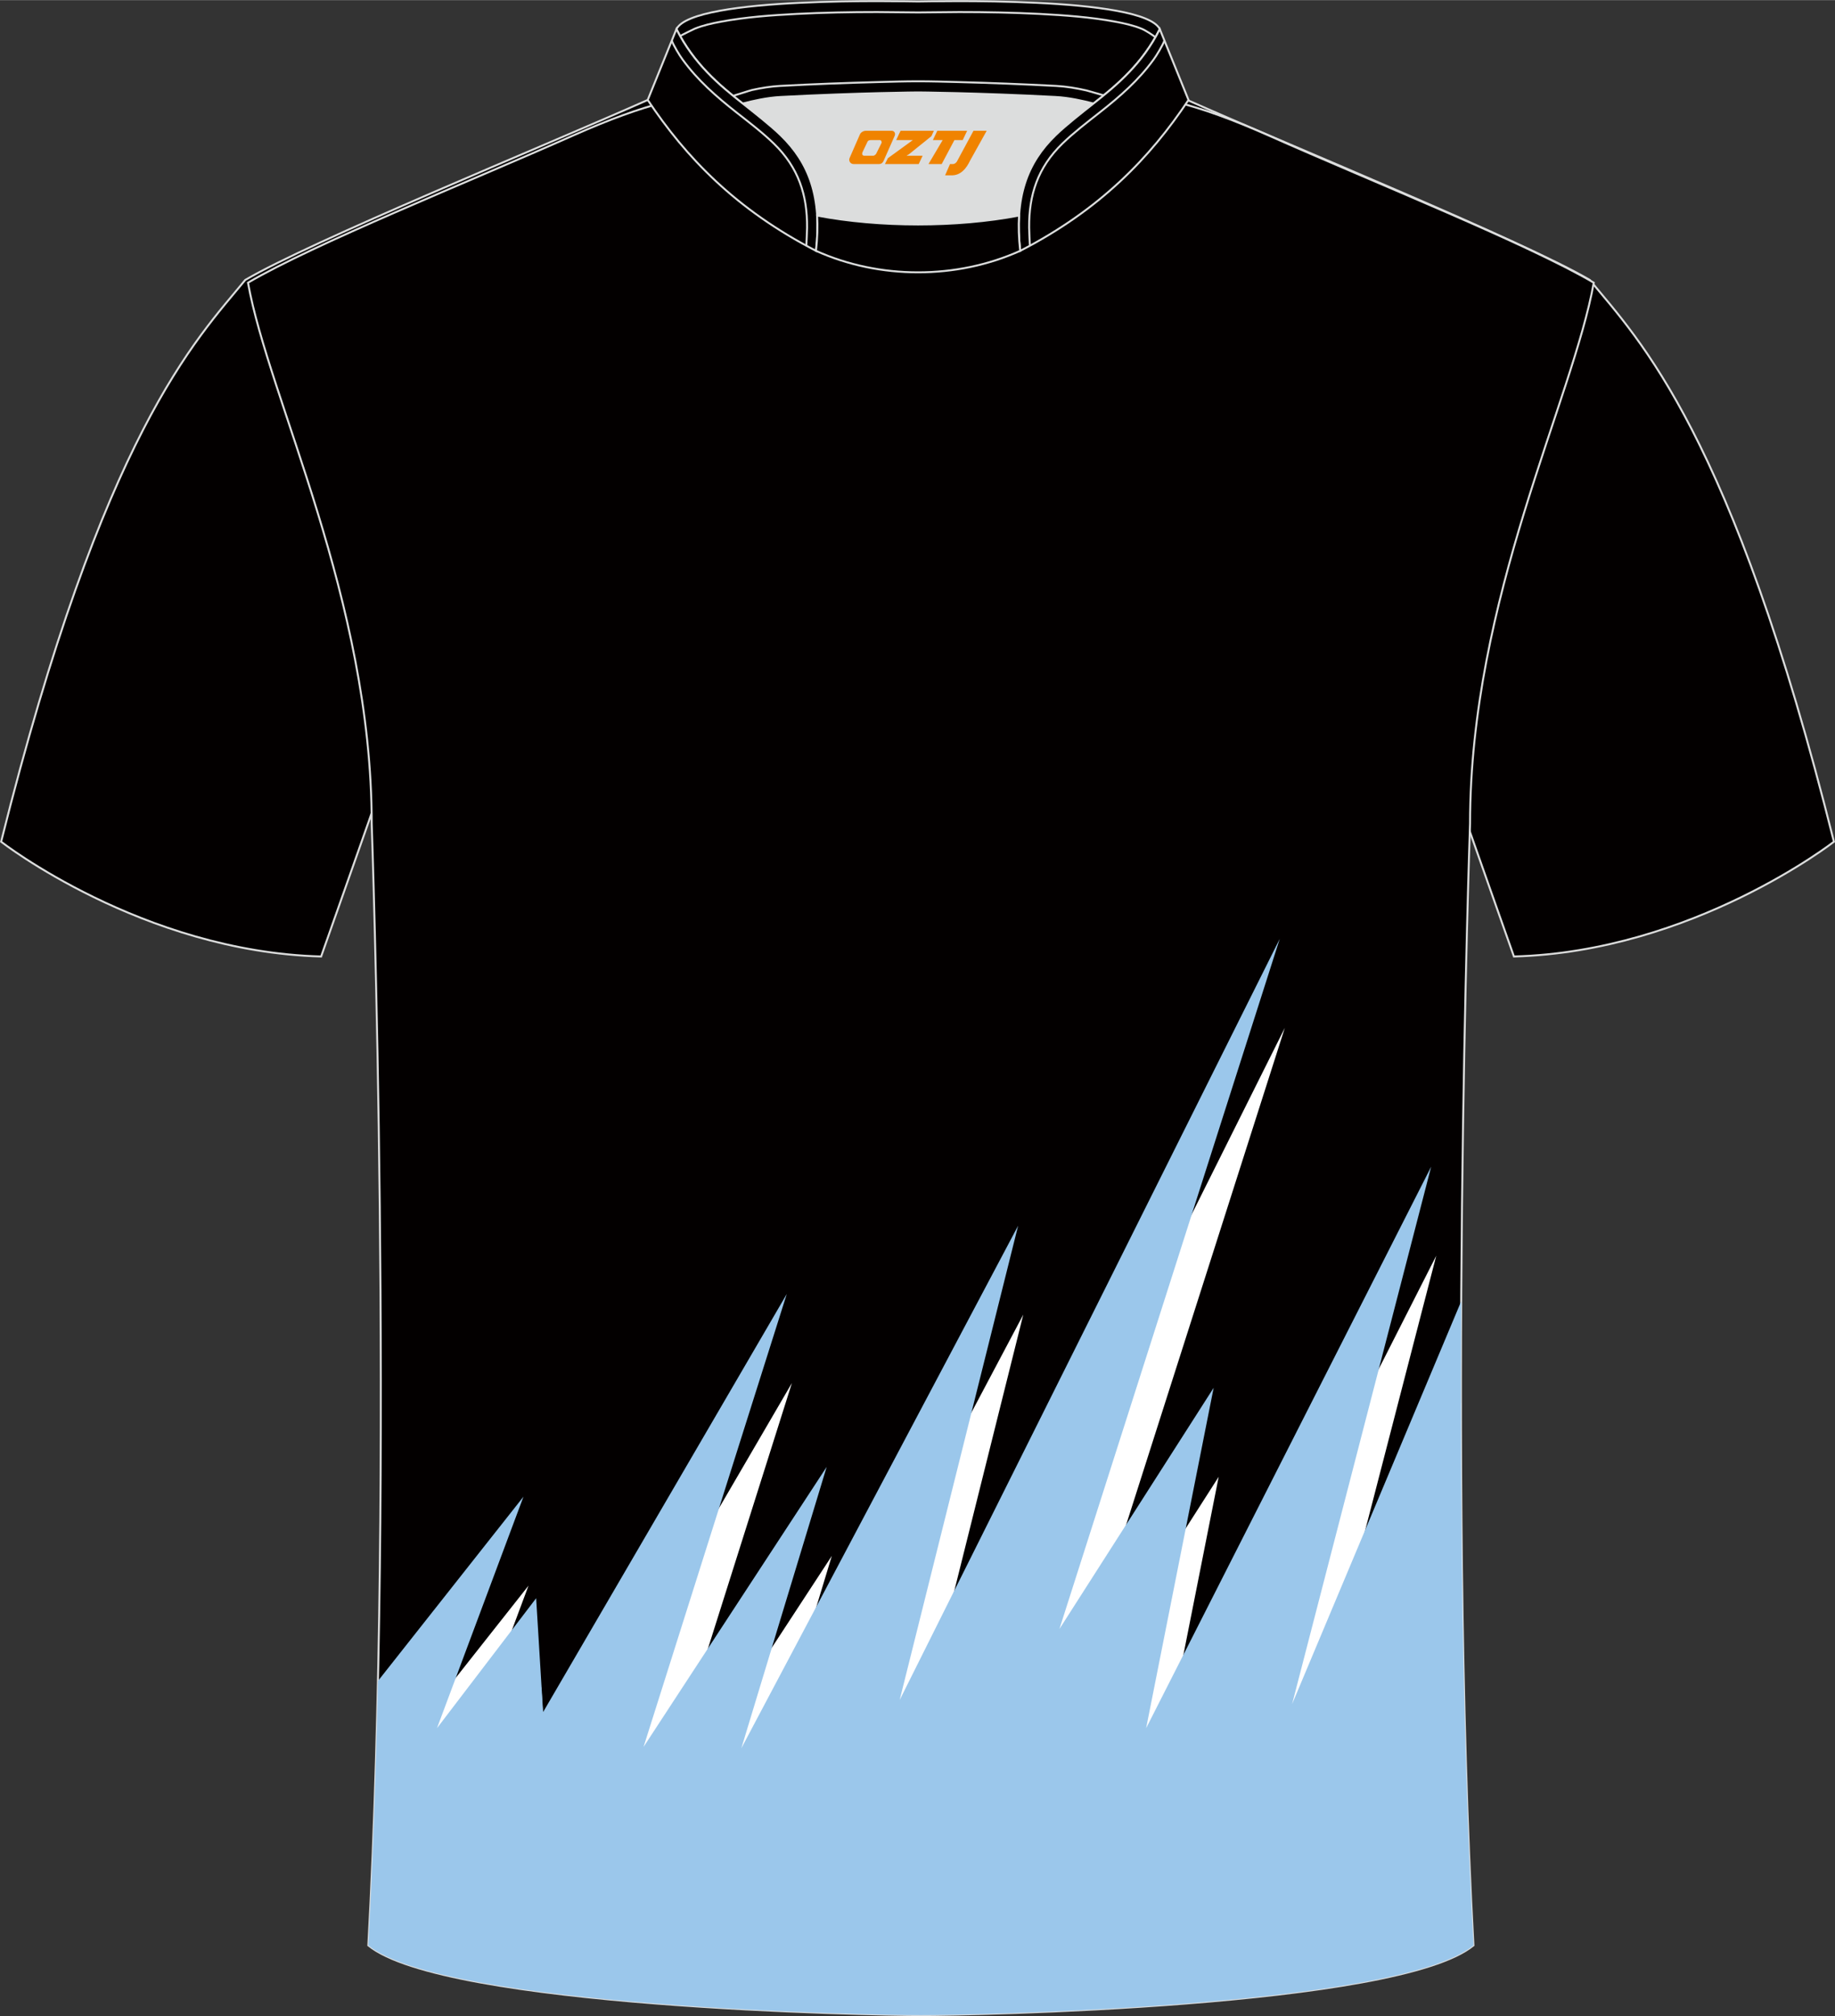 <?xml version="1.0" encoding="utf-8"?>
<!-- Generator: Adobe Illustrator 24.0.1, SVG Export Plug-In . SVG Version: 6.00 Build 0)  -->
<svg xmlns="http://www.w3.org/2000/svg" xmlns:xlink="http://www.w3.org/1999/xlink" version="1.1" id="图层_1" x="0px" y="0px" width="375.2px" height="412px" viewBox="0 0 375.15 411.9" enable-background="new 0 0 375.15 411.9" xml:space="preserve">
<rect x="0" y="0" width="375.15" height="411.9" fill="#333333" stroke="none"/>
<path fill-rule="evenodd" clip-rule="evenodd" fill="#030000" stroke="#DCDDDD" stroke-width="0.4" stroke-miterlimit="22.926" d="  M325.02,57.18c10.11,12.3,29,31.15,49.91,114.78c0,0-28.84,22.46-65.42,23.45c0,0-7.08-20.01-9.78-27.71  c-20.33-57.63-9.12-106.5-80.95-141.18c-2.57-1.24-7.2-1.8-6.18-3.33c5.31-7.94,13.03-7.21,17.61-5.8  c9.52,3.25,3.11-1.14,12.46,2.99C264.35,30.01,311.5,49.25,325.02,57.18z"/>
<path fill-rule="evenodd" clip-rule="evenodd" fill="#030000" stroke="#DCDDDD" stroke-width="0.4" stroke-miterlimit="22.926" d="  M50.14,57.18c-10.11,12.3-29,31.15-49.91,114.78c0,0,28.84,22.46,65.42,23.45c0,0,7.08-20.01,9.78-27.71  c20.33-57.63,9.12-106.5,80.94-141.18c2.57-1.24,7.2-1.8,6.18-3.33c-5.31-7.94-13.03-7.21-17.61-5.8  c-9.52,3.25-3.11-1.14-12.46,2.99C110.8,30.01,63.65,49.25,50.14,57.18z"/>
<path fill-rule="evenodd" clip-rule="evenodd" fill="#030000" stroke="#DCDDDD" stroke-width="0.4" stroke-miterlimit="22.926" d="  M188.27,411.7c-9.61,0.03-97.56-1.6-112.97-14.24c5.32-97.4,0.69-229.2,0.69-229.2c0-45.92-21.05-86.73-25.29-110.52  c13.51-7.93,44.89-20.49,66.57-30.12c29.78-13.17,33.86-7.47,70.59-7.47s41.62-5.71,71.4,7.47c21.68,9.63,53.06,22.18,66.57,30.12  c-4.23,23.79-25.29,64.59-25.29,110.52c0,0-4.62,131.8,0.69,229.2C285.83,410.1,197.88,411.73,188.27,411.7z"/>
<g>
	<path fill-rule="evenodd" clip-rule="evenodd" fill="#FFFFFF" d="M299.08,333.33l-1.02,58.75c-71.19,0-142.4,0-213.6,0l-0.66-37.41   l24.25-30.71l-17.66,47.31l20.28-26.56l1.41,23.27l49.82-85.42l-29.28,92.55l37.44-57.23l-17.45,57.49l56.59-106.78l-24.22,96.92   l77.69-155.52L217.62,351l31.53-49.28l-13.79,69.55l58.27-114.72l-28.43,109.79l33.48-79.71   C298.7,301.8,298.81,317.56,299.08,333.33z"/>
	<path fill-rule="evenodd" clip-rule="evenodd" fill="#9BC7EB" d="M77.27,343.44l29.75-37.66l-17.68,47.3l20.27-26.55l1.42,23.27   l49.82-85.43l-29.28,92.54l37.44-57.22l-17.45,57.5l56.59-106.78l-24.22,96.92l77.7-155.52l-45.04,141.01l31.53-49.28l-13.8,69.54   l58.27-114.72l-28.43,109.8l34.58-82.33c-0.23,41.42,0.21,89.72,2.5,131.64c-15.41,12.64-103.37,14.26-112.97,14.24   c-9.61,0.03-97.56-1.6-112.97-14.24C76.24,380.22,76.87,361.91,77.27,343.44z"/>
</g>
<path fill-rule="evenodd" clip-rule="evenodd" fill="#DCDDDD" d="M167.06,44.02c12.76,2.43,28.53,2.43,41.29,0  c0.44-7.04,3.03-12.11,7.41-16.38c2.09-2.03,5.48-4.68,7.77-6.49c0.71-0.54,1.41-1.11,2.1-1.68c-0.3-0.07-3.16-0.92-3.46-0.99  c-2.07-0.47-4.17-0.84-6.28-0.95c-6.72-0.35-13.44-0.61-20.16-0.79c-2.67-0.07-5.36-0.15-8.03-0.15c-2.67,0-5.36,0.08-8.03,0.15  c-6.72,0.17-13.45,0.44-20.16,0.79c-1.92,0.1-3.84,0.41-5.74,0.83c-0.49,0.11-3.41,1.08-3.9,1.2c0.65,0.53,1.31,1.05,1.96,1.57  c2.59,1.99,5.45,4.23,7.8,6.51C164.03,31.91,166.62,36.98,167.06,44.02z"/>
<path fill-rule="evenodd" clip-rule="evenodd" fill="#030000" stroke="#DCDDDD" stroke-width="0.4" stroke-miterlimit="22.926" d="  M138.29,5.93c3.45-6.81,47.29-5.65,49.41-5.65c2.12,0,45.96-1.16,49.41,5.65c-3.57,7.06-8.63,11.34-13.55,15.21  c-2.12-0.55-5-1.21-7.78-1.35c-16.29-0.85-28.09-0.93-28.09-0.93s-11.79,0.08-28.09,0.93c-2.78,0.14-5.65,0.8-7.78,1.35  C146.92,17.26,141.85,12.99,138.29,5.93z"/>
<path fill-rule="evenodd" clip-rule="evenodd" fill="none" stroke="#DCDDDD" stroke-width="0.4" stroke-miterlimit="22.926" d="  M236.22,7.59c-0.38-0.33-2.06-1.45-2.88-1.76c-1.65-0.67-3.54-1.09-5.28-1.41c-5.06-0.95-10.42-1.33-15.55-1.6  c-5.46-0.28-10.94-0.38-16.41-0.38c-2.8,0-5.6,0.08-8.4,0.08c-2.8,0-5.6-0.08-8.4-0.08c-5.47,0-10.95,0.1-16.41,0.38  c-5.13,0.26-10.49,0.65-15.55,1.6c-1.74,0.32-3.63,0.74-5.28,1.41c-0.22,0.09-2.61,1.27-3.03,1.5"/>
<path fill-rule="evenodd" clip-rule="evenodd" fill="none" stroke="#DCDDDD" stroke-width="0.4" stroke-miterlimit="22.926" d="  M149.87,19.56c0.48-0.12,3.41-1.09,3.9-1.2c1.9-0.41,3.82-0.73,5.74-0.83c6.72-0.36,13.44-0.62,20.16-0.79  c2.67-0.07,5.36-0.15,8.03-0.15c2.67,0,5.36,0.08,8.03,0.15c6.72,0.17,13.44,0.44,20.16,0.79c2.1,0.11,4.21,0.47,6.28,0.94  c0.31,0.07,3.16,0.92,3.46,0.99"/>
<path fill-rule="evenodd" clip-rule="evenodd" fill="#030000" stroke="#DCDDDD" stroke-width="0.4" stroke-miterlimit="22.926" d="  M138.29,5.93l-5.87,14.47c7.81,11.72,18.02,22.39,34.41,30.83c1.24-11.02-1.43-17.99-7.19-23.59c-2.09-2.04-5.48-4.68-7.77-6.49  C146.94,17.28,141.86,13,138.29,5.93z"/>
<path fill-rule="evenodd" clip-rule="evenodd" fill="none" stroke="#DCDDDD" stroke-width="0.4" stroke-miterlimit="22.926" stroke-dasharray="1044.432,522.17" d="  M164.85,50.19c0.03-0.52,0.15-3.2,0.15-3.71c0.06-6.61-1.73-12.24-6.8-17.17c-2.33-2.26-5.06-4.34-7.61-6.34  c-4.26-3.35-7.97-6.61-11.03-10.81c-0.57-0.74-1.95-3.04-2.22-3.9"/>
<path fill-rule="evenodd" clip-rule="evenodd" fill="#030000" stroke="#DCDDDD" stroke-width="0.4" stroke-miterlimit="22.926" d="  M237.11,5.93l5.87,14.47c-7.81,11.72-18.02,22.39-34.4,30.83c-1.24-11.02,1.42-17.99,7.18-23.59c2.09-2.04,5.48-4.68,7.77-6.49  C228.45,17.28,233.54,13,237.11,5.93z"/>
<path fill-rule="evenodd" clip-rule="evenodd" fill="none" stroke="#DCDDDD" stroke-width="0.4" stroke-miterlimit="22.926" d="  M210.55,50.19c-0.03-0.52-0.15-3.2-0.15-3.71c-0.06-6.61,1.72-12.24,6.8-17.17c2.33-2.26,5.06-4.34,7.6-6.34  c4.26-3.35,7.97-6.61,11.03-10.81c0.56-0.74,1.95-3.04,2.22-3.9"/>
<path fill-rule="evenodd" clip-rule="evenodd" fill="#030000" stroke="#DCDDDD" stroke-width="0.4" stroke-miterlimit="22.926" d="  M166.82,51.23c0.29-2.62,0.37-5.01,0.23-7.21c12.76,2.43,28.53,2.43,41.29,0c-0.14,2.2-0.06,4.59,0.23,7.21  C195.56,57.09,179.83,57.09,166.82,51.23z"/>

<g>
	<path fill="#F08300" d="M199.02,26.7l-3.4,6.3c-0.2,0.3-0.5,0.5-0.8,0.5h-0.6l-1,2.3h1.2c2,0.1,3.2-1.5,3.9-3L201.72,26.7h-2.5L199.02,26.7z"/>
	<polygon fill="#F08300" points="191.82,26.7 ,197.72,26.7 ,196.82,28.6 ,195.12,28.6 ,192.52,33.5 ,189.82,33.5 ,192.72,28.6 ,190.72,28.6 ,191.62,26.7"/>
	<polygon fill="#F08300" points="185.82,31.8 ,185.32,31.8 ,185.82,31.5 ,190.42,27.8 ,190.92,26.7 ,184.12,26.7 ,183.82,27.3 ,183.22,28.6 ,186.02,28.6 ,186.62,28.6 ,181.52,32.3    ,180.92,33.5 ,187.52,33.5 ,187.82,33.5 ,188.62,31.8"/>
	<path fill="#F08300" d="M182.32,26.7H177.02C176.52,26.7,176.02,27,175.82,27.4L173.72,32.2C173.42,32.8,173.82,33.5,174.52,33.5h5.2c0.4,0,0.7-0.2,0.9-0.6L182.92,27.7C183.12,27.2,182.82,26.7,182.32,26.7z M180.22,29.2L179.12,31.4C178.92,31.7,178.62,31.8,178.52,31.8l-1.8,0C176.52,31.8,176.12,31.7,176.32,31.1l1-2.1c0.1-0.3,0.4-0.4,0.7-0.4h1.9   C180.12,28.6,180.32,28.9,180.22,29.2z"/>
</g>
</svg>